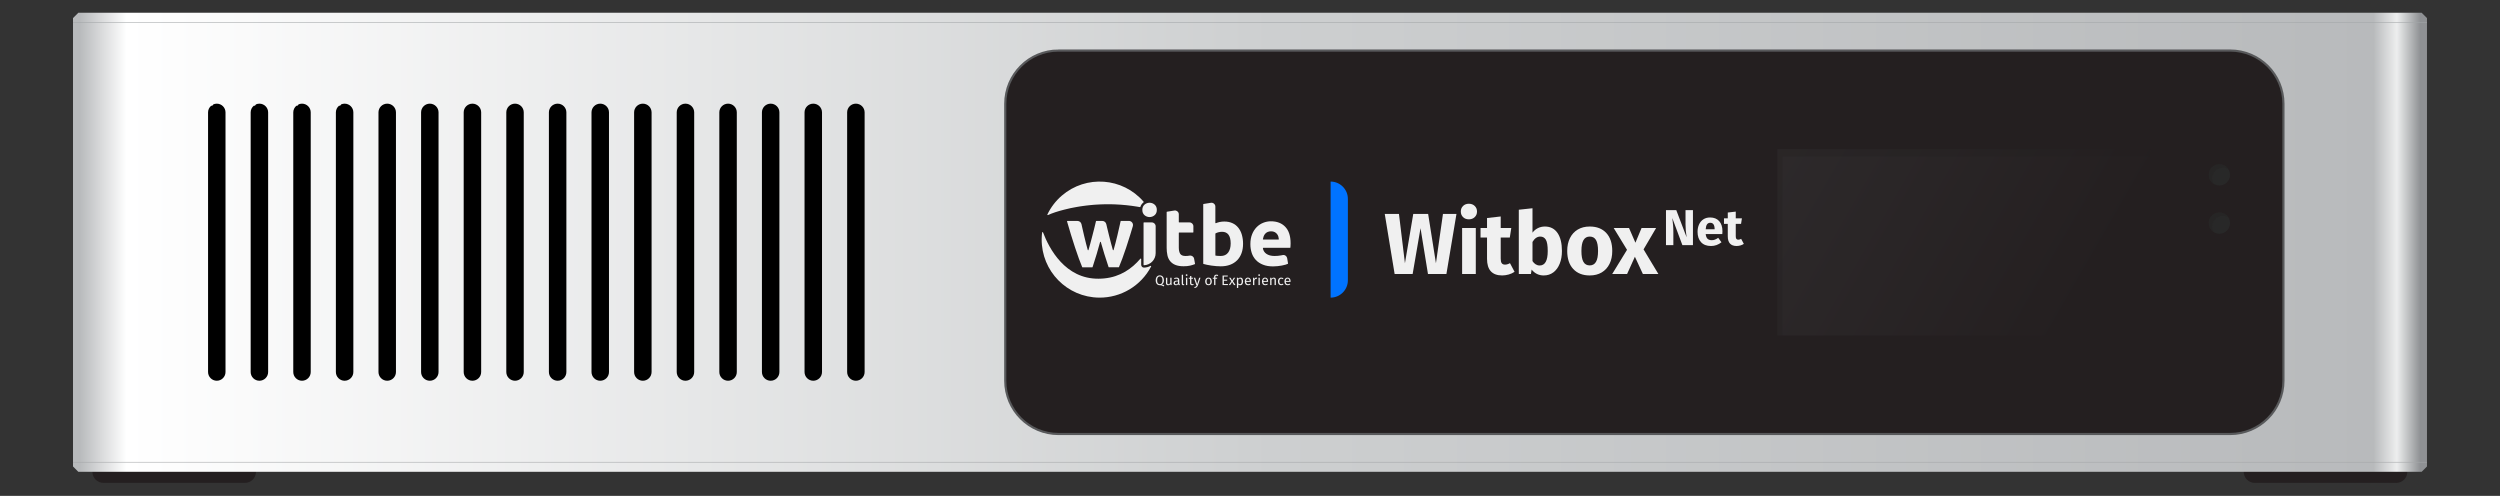 <svg viewBox="0 0 2294 455" version="1.1" xmlns="http://www.w3.org/2000/svg" xmlns:xlink="http://www.w3.org/1999/xlink">
    <rect x="0" y="0" width="2294" height="455" fill="#333333" stroke="none"/>
    <path d="M234.896,432.931l0,0c0,5.613 -4.556,10.169 -10.168,10.169l-129.795,0c-5.612,0 -10.169,-4.556 -10.169,-10.169l0,0c0,-5.612 4.557,-10.168 10.169,-10.168l129.795,-0c5.612,-0 10.168,4.556 10.168,10.168Z" style="fill:#241f20;"/>
    <path d="M2208.97,432.931l0,0c0,5.613 -4.556,10.169 -10.168,10.169l-129.795,0c-5.612,0 -10.169,-4.556 -10.169,-10.169l0,0c0,-5.612 4.557,-10.168 10.169,-10.168l129.795,-0c5.612,-0 10.168,4.556 10.168,10.168Z" style="fill:#241f20;"/>
    <path d="M2222.09,11.696l-2150.22,0l-4.88,4.881l-0,411.456l4.88,4.898l2150.22,0l4.898,-4.898l0,-411.456l-4.898,-4.881Z" style="fill:url(#_Linear1);fill-rule:nonzero;"/>
    <path d="M971.294,46.381l1075.12,-0c26.972,-0 48.87,21.898 48.87,48.869l-0,254.119c-0,26.972 -21.898,48.87 -48.87,48.87l-1075.12,-0c-26.971,-0 -48.867,-21.897 -48.867,-48.868l-0,-254.121c-0,-26.971 21.897,-48.869 48.869,-48.869l0,-0Z" style="fill:#241f20;fill-rule:nonzero;stroke:#58595b;stroke-width:2px;"/>
    <g>
        <path d="M793.371,103.118l-0,238.251c-0,4.404 -3.594,7.998 -8.017,7.998c-4.422,0 -8.016,-3.594 -8.016,-7.998l0,-238.251c0,-4.405 3.594,-7.999 8.016,-7.999c4.423,-0 8.017,3.594 8.017,7.999Z" style="fill-rule:nonzero;"/>
        <path d="M441.517,103.118l-0,238.251c-0,4.404 -3.595,7.998 -8.017,7.998c-4.422,0 -8.016,-3.594 -8.016,-7.998l-0,-238.251c-0,-4.405 3.594,-7.999 8.016,-7.999c4.422,-0 8.017,3.594 8.017,7.999Z" style="fill-rule:nonzero;"/>
        <path d="M519.706,103.118l0,238.251c0,4.404 -3.594,7.998 -8.016,7.998c-4.422,0 -8.017,-3.594 -8.017,-7.998l0,-238.251c0,-4.405 3.595,-7.999 8.017,-7.999c4.422,-0 8.016,3.594 8.016,7.999Z" style="fill-rule:nonzero;"/>
        <path d="M597.896,103.118l-0,238.251c-0.017,2.202 -0.898,4.21 -2.361,5.655c-1.445,1.445 -3.436,2.343 -5.655,2.343c-4.423,0 -8.017,-3.594 -8.017,-7.998l0,-238.251c0,-4.405 3.594,-7.999 8.017,-7.999c4.422,-0 7.999,3.576 8.016,7.999Z" style="fill-rule:nonzero;"/>
        <path d="M363.326,103.118l0,238.251c0,4.404 -3.593,7.998 -8.016,7.998c-4.422,0 -8.017,-3.594 -8.017,-7.998l0,-238.251c0,-4.405 3.595,-7.999 8.017,-7.999c4.423,-0 8.016,3.594 8.016,7.999Z" style="fill-rule:nonzero;"/>
        <path d="M285.119,103.118l0,238.251c0,4.404 -3.594,7.998 -7.998,7.998c-4.423,0 -8.017,-3.594 -8.017,-7.998l-0,-238.251c-0,-2.45 1.146,-4.634 2.889,-6.096c0.071,0.017 0.159,0.052 0.229,0.052c0.811,0 1.445,-0.546 1.674,-1.268c0.987,-0.441 2.08,-0.687 3.225,-0.687c4.404,-0 7.998,3.594 7.998,7.999Z" style="fill-rule:nonzero;"/>
        <path d="M206.929,103.118l-0,238.251c-0,4.404 -3.594,7.998 -7.999,7.998c-4.422,0 -8.016,-3.594 -8.016,-7.998l0,-238.251c0,-2.45 1.145,-4.634 2.89,-6.096c0.07,0.017 0.158,0.052 0.229,0.052c0.81,0 1.444,-0.546 1.674,-1.268c0.986,-0.441 2.078,-0.687 3.223,-0.687c4.405,-0 7.999,3.594 7.999,7.999l-0,-0Z" style="fill-rule:nonzero;"/>
        <path d="M246.042,103.118l-0,238.251c-0,4.404 -3.595,7.998 -8.016,7.998c-4.423,0 -8.017,-3.594 -8.017,-7.998l-0,-238.251c-0,-2.45 1.128,-4.634 2.89,-6.096c0.07,0.017 0.158,0.052 0.228,0.052c0.811,0 1.446,-0.546 1.674,-1.268c0.987,-0.441 2.079,-0.687 3.225,-0.687c4.421,-0 8.016,3.594 8.016,7.999Z" style="fill-rule:nonzero;"/>
        <path d="M324.231,103.118l0,238.251c0,4.404 -3.611,7.998 -8.016,7.998c-4.422,0 -8.016,-3.594 -8.016,-7.998l0,-238.251c0,-2.45 1.145,-4.634 2.889,-6.096c0.071,-0 0.158,0.052 0.229,0.052c0.81,0 1.445,-0.546 1.674,-1.268c0.987,-0.441 2.079,-0.687 3.224,-0.687c4.405,-0 8.016,3.594 8.016,7.999l0,-0Z" style="fill-rule:nonzero;"/>
        <path d="M402.404,103.118l-0,238.251c-0,4.404 -3.594,7.998 -7.999,7.998c-4.422,0 -8.016,-3.594 -8.016,-7.998l0,-238.251c0,-4.405 3.594,-7.999 8.016,-7.999c4.405,-0 7.999,3.594 7.999,7.999Z" style="fill-rule:nonzero;"/>
        <path d="M480.593,103.118l0,238.251c0,4.404 -3.594,7.998 -7.998,7.998c-4.422,0 -8.016,-3.594 -8.016,-7.998l-0,-238.251c-0,-4.405 3.594,-7.999 8.016,-7.999c4.404,-0 7.998,3.594 7.998,7.999Z" style="fill-rule:nonzero;"/>
        <path d="M558.801,103.118l0,238.251c0,4.404 -3.594,7.998 -8.017,7.998c-4.422,0 -8.016,-3.594 -8.016,-7.998l0,-238.251c0,-4.405 3.594,-7.999 8.016,-7.999c4.423,-0 8.017,3.594 8.017,7.999Z" style="fill-rule:nonzero;"/>
        <path d="M636.991,103.118l-0,238.251c-0,4.404 -3.595,7.998 -8.016,7.998c-4.423,0 -8.017,-3.594 -8.017,-7.998l-0,-238.251c-0,-4.405 3.594,-7.999 8.017,-7.999c4.421,-0 8.016,3.594 8.016,7.999Z" style="fill-rule:nonzero;"/>
        <path d="M676.086,103.118l-0,238.251c-0,4.404 -3.594,7.998 -8.016,7.998c-4.423,0 -8.017,-3.594 -8.017,-7.998l0,-238.251c0,-4.405 3.594,-7.999 8.017,-7.999c4.422,-0 8.016,3.594 8.016,7.999Z" style="fill-rule:nonzero;"/>
        <path d="M715.181,103.118l0,238.251c0,4.404 -3.594,7.998 -8.016,7.998c-4.422,0 -8.017,-3.594 -8.017,-7.998l0,-238.251c0,-4.405 3.595,-7.999 8.017,-7.999c4.422,-0 8.016,3.594 8.016,7.999Z" style="fill-rule:nonzero;"/>
        <path d="M754.276,103.118l0,238.251c0,4.404 -3.594,7.998 -8.016,7.998c-4.422,0 -8.016,-3.594 -8.016,-7.998l-0,-238.251c-0,-4.405 3.594,-7.999 8.016,-7.999c4.422,-0 8.016,3.594 8.016,7.999Z" style="fill-rule:nonzero;"/>
    </g>
    <rect x="1631.03" y="136.788" width="342.083" height="171.042" style="fill:url(#_Linear2);"/>
    <g>
        <g opacity="0.93">
            <g>
                <path d="M1010.1,222.099c-0.049,-0.183 -0.237,-0.292 -0.42,-0.244c-0.119,0.032 -0.212,0.125 -0.244,0.244c-0.974,3.677 -2.009,7.334 -3.104,10.972c-1.191,3.965 -2.447,7.957 -3.766,11.975c-0.019,0.062 -0.056,0.116 -0.105,0.157c-0.064,0.055 -0.146,0.084 -0.231,0.083l-8.896,-0c-0.068,-0 -0.135,-0.02 -0.192,-0.058c-0.056,-0.036 -0.101,-0.089 -0.126,-0.152c-0.949,-2.22 -1.974,-4.847 -3.075,-7.881c-1.134,-3.126 -2.311,-6.537 -3.528,-10.232c-1.218,-3.696 -2.462,-7.606 -3.733,-11.73c-1.229,-3.979 -2.417,-7.997 -3.566,-12.054c-0.033,-0.118 -0.001,-0.245 0.083,-0.334c0.065,-0.07 0.156,-0.11 0.251,-0.11l9.213,-0c1.776,-0.001 3.315,1.231 3.703,2.964c0.243,1.082 0.496,2.212 0.76,3.388c0.516,2.29 1.059,4.65 1.628,7.077c0.57,2.427 1.166,4.868 1.79,7.321c0.519,2.041 1.047,4.015 1.584,5.924c0.037,0.137 0.156,0.236 0.297,0.248c0.168,0.02 0.325,-0.084 0.371,-0.246c0.582,-2.004 1.157,-4.046 1.725,-6.128c0.671,-2.483 1.314,-4.925 1.928,-7.326c0.614,-2.402 1.207,-4.72 1.78,-6.956c0.542,-2.135 1.021,-4.136 1.437,-6.001c0.036,-0.157 0.175,-0.269 0.336,-0.27l5.429,0c1.765,-0.001 3.298,1.215 3.698,2.934c0.249,1.075 0.512,2.185 0.79,3.331c0.538,2.235 1.103,4.553 1.698,6.955c0.594,2.401 1.214,4.841 1.86,7.321c0.544,2.079 1.106,4.121 1.686,6.126c0.036,0.141 0.159,0.241 0.304,0.249c0.166,0.016 0.319,-0.09 0.362,-0.251c0.542,-1.91 1.083,-3.884 1.624,-5.921c0.651,-2.457 1.261,-4.897 1.83,-7.322c0.57,-2.424 1.112,-4.783 1.626,-7.077c0.493,-2.188 0.948,-4.215 1.366,-6.082c0.018,-0.076 0.061,-0.145 0.122,-0.194c0.061,-0.049 0.138,-0.076 0.217,-0.076l7.215,0c2.098,0 3.798,1.701 3.798,3.798c-0,0.36 -0.051,0.718 -0.152,1.064c-0.748,2.561 -1.516,5.107 -2.303,7.637c-1.271,4.124 -2.515,8.034 -3.731,11.729c-1.216,3.696 -2.406,7.107 -3.57,10.233c-1.125,3.032 -2.163,5.659 -3.114,7.881c-0.025,0.057 -0.064,0.107 -0.115,0.145c-0.059,0.042 -0.13,0.065 -0.202,0.064l-8.895,0c-0.073,0 -0.145,-0.023 -0.205,-0.066c-0.059,-0.044 -0.103,-0.104 -0.126,-0.173c-1.321,-4.02 -2.615,-8.012 -3.883,-11.976c-1.163,-3.63 -2.239,-7.283 -3.229,-10.96Z" style="fill:#fff;fill-rule:nonzero;"/>
                <g>
                    <path d="M1067.26,261.301c0.4,0.146 0.78,0.341 1.131,0.581l-0.806,1.02c-0.434,-0.394 -0.936,-0.706 -1.481,-0.921c-0.613,-0.192 -1.253,-0.278 -1.895,-0.256c-0.689,0.015 -1.368,-0.164 -1.96,-0.516c-0.582,-0.367 -1.042,-0.899 -1.32,-1.529c-0.632,-1.573 -0.632,-3.33 0,-4.903c0.279,-0.645 0.742,-1.193 1.332,-1.576c0.592,-0.365 1.277,-0.553 1.973,-0.541c0.697,-0.014 1.384,0.17 1.981,0.53c0.585,0.374 1.046,0.913 1.324,1.55c0.336,0.779 0.498,1.623 0.475,2.471c-0,1.03 -0.173,1.849 -0.519,2.455c-0.359,0.618 -0.893,1.117 -1.533,1.435c0.441,-0.009 0.88,0.059 1.298,0.2Zm-4.836,-1.409c0.426,0.565 1.103,0.884 1.81,0.854c1.645,0 2.468,-1.181 2.469,-3.544c0.002,-2.363 -0.821,-3.548 -2.469,-3.556c-0.712,-0.031 -1.393,0.293 -1.817,0.866c-0.433,0.577 -0.649,1.478 -0.649,2.704c-0,1.225 0.218,2.117 0.656,2.676Z" style="fill:#fff;fill-rule:nonzero;"/>
                    <path d="M1075.04,261.589l-1.025,0l-0.09,-1.045c-0.217,0.376 -0.525,0.693 -0.896,0.921c-0.379,0.2 -0.805,0.299 -1.234,0.285c-0.522,0.029 -1.032,-0.165 -1.403,-0.534c-0.36,-0.42 -0.542,-0.965 -0.506,-1.518l-0,-4.829l1.193,-0l-0,4.687c-0,0.46 0.08,0.783 0.246,0.974c0.212,0.21 0.506,0.315 0.804,0.288c0.668,-0 1.24,-0.384 1.716,-1.152l-0,-4.797l1.193,-0l0.002,6.72Z" style="fill:#fff;fill-rule:nonzero;"/>
                    <path d="M1082.26,260.626c0.109,0.142 0.259,0.246 0.429,0.3l-0.274,0.815c-0.306,-0.025 -0.6,-0.125 -0.857,-0.292c-0.234,-0.18 -0.403,-0.431 -0.482,-0.714c-0.455,0.67 -1.229,1.053 -2.038,1.006c-0.585,0.032 -1.159,-0.169 -1.596,-0.56c-0.394,-0.383 -0.607,-0.917 -0.585,-1.467c-0.032,-0.645 0.263,-1.264 0.786,-1.644c0.522,-0.382 1.264,-0.573 2.227,-0.573l1.052,-0l0,-0.498c0,-0.477 -0.117,-0.815 -0.352,-1.02c-0.31,-0.229 -0.692,-0.337 -1.076,-0.306c-0.629,0.024 -1.25,0.144 -1.842,0.357l-0.3,-0.855c0.756,-0.289 1.555,-0.445 2.363,-0.46c0.806,-0 1.408,0.193 1.806,0.58c0.398,0.387 0.597,0.937 0.599,1.651l-0,3.07c-0.018,0.213 0.031,0.427 0.14,0.61Zm-1.338,-0.81c0,-0 0,-1.543 0,-1.543l-0.896,-0c-1.265,-0 -1.897,0.46 -1.897,1.382c-0.025,0.329 0.083,0.655 0.299,0.905c0.24,0.219 0.56,0.33 0.884,0.306c0.682,-0.005 1.221,-0.352 1.61,-1.05Z" style="fill:#fff;fill-rule:nonzero;"/>
                    <path d="M1084.76,261.352c-0.27,-0.297 -0.407,-0.69 -0.382,-1.089l-0,-8.096l1.193,-0.14l-0,8.219c-0.011,0.143 0.023,0.285 0.096,0.408c0.085,0.092 0.208,0.139 0.332,0.127c0.151,0.002 0.301,-0.023 0.442,-0.076l0.311,0.815c-0.291,0.155 -0.617,0.235 -0.946,0.23c-0.389,0.019 -0.768,-0.126 -1.046,-0.398Z" style="fill:#fff;fill-rule:nonzero;"/>
                    <path d="M1089.44,251.875c0.153,0.151 0.237,0.358 0.23,0.573c0.007,0.213 -0.077,0.419 -0.23,0.567c-0.164,0.155 -0.384,0.238 -0.61,0.23c-0.223,0.007 -0.438,-0.076 -0.599,-0.23c-0.153,-0.148 -0.237,-0.354 -0.23,-0.567c-0.007,-0.215 0.077,-0.422 0.23,-0.573c0.16,-0.155 0.376,-0.239 0.599,-0.23c0.226,-0.01 0.447,0.073 0.61,0.23Zm0,2.994l0,6.72l-1.195,0l-0,-6.72l1.195,-0Z" style="fill:#fff;fill-rule:nonzero;"/>
                    <path d="M1095.36,261.283c-0.452,0.307 -0.987,0.468 -1.534,0.46c-0.5,0.03 -0.99,-0.148 -1.356,-0.49c-0.347,-0.389 -0.522,-0.901 -0.486,-1.421l0,-4.058l-1.195,-0l-0,-0.905l1.195,-0l0,-1.516l1.195,-0.14l0,1.656l1.612,-0l-0.129,0.905l-1.478,-0l-0,4.012c-0.022,0.266 0.043,0.532 0.186,0.758c0.164,0.17 0.397,0.255 0.631,0.23c0.32,-0.014 0.632,-0.106 0.908,-0.267l0.451,0.776Z" style="fill:#fff;fill-rule:nonzero;"/>
                    <path d="M1099.27,261.628c-0.219,0.701 -0.605,1.338 -1.124,1.857c-0.479,0.46 -1.166,0.734 -2.059,0.822l-0.129,-0.922c0.374,-0.052 0.738,-0.164 1.078,-0.331c0.254,-0.132 0.475,-0.322 0.642,-0.555c0.194,-0.281 0.349,-0.587 0.461,-0.91l-0.403,0l-2.303,-6.72l1.273,-0l1.843,5.866l1.775,-5.866l1.232,-0l-2.286,6.759Z" style="fill:#fff;fill-rule:nonzero;"/>
                    <path d="M1111.17,255.661c0.531,0.63 0.797,1.483 0.797,2.561c0.013,0.633 -0.111,1.262 -0.364,1.843c-0.221,0.506 -0.586,0.937 -1.05,1.236c-0.493,0.302 -1.061,0.454 -1.638,0.44c-0.96,0 -1.708,-0.315 -2.245,-0.944c-0.538,-0.63 -0.807,-1.483 -0.807,-2.561c-0.012,-0.633 0.112,-1.262 0.364,-1.843c0.222,-0.507 0.588,-0.937 1.053,-1.236c0.495,-0.304 1.068,-0.457 1.649,-0.44c0.961,0.001 1.708,0.316 2.241,0.944Zm-4.021,2.575c-0,1.709 0.588,2.562 1.766,2.561c1.178,-0.002 1.768,-0.86 1.771,-2.575c0,-1.706 -0.584,-2.559 -1.753,-2.561c-1.168,-0.001 -1.763,0.857 -1.784,2.575l-0,-0Z" style="fill:#fff;fill-rule:nonzero;"/>
                    <path d="M1115.49,253.206c-0.171,0.204 -0.253,0.467 -0.231,0.732l0,0.922l1.663,-0l-0.131,0.905l-1.532,-0l0,5.815l-1.195,-0l0,-5.806l-1.221,-0l0,-0.905l1.221,-0l0,-0.921c-0.021,-0.525 0.184,-1.034 0.564,-1.396c0.438,-0.375 1.005,-0.564 1.58,-0.53c0.281,-0.003 0.561,0.025 0.836,0.083c0.273,0.064 0.541,0.151 0.799,0.26l-0.377,0.855c-0.376,-0.167 -0.782,-0.253 -1.193,-0.253c-0.283,-0.027 -0.564,0.059 -0.783,0.239Z" style="fill:#fff;fill-rule:nonzero;"/>
                    <path d="M1126.65,252.805l-0.143,0.968l-3.469,-0l0,2.869l3.015,0l0,0.967l-3.015,0l0,3.011l3.715,-0l0,0.969l-4.947,0l0,-8.784l4.844,0Z" style="fill:#fff;fill-rule:nonzero;"/>
                    <path d="M1131.31,257.994l2.377,3.595l-1.442,0l-1.674,-2.844l-1.702,2.844l-1.35,0l2.388,-3.544l-2.116,-3.176l1.402,-0l1.428,2.462l1.442,-2.462l1.35,-0l-2.103,3.125Z" style="fill:#fff;fill-rule:nonzero;"/>
                    <path d="M1140.05,255.64c0.405,0.615 0.609,1.477 0.61,2.587c0,1.054 -0.23,1.904 -0.691,2.549c-0.453,0.64 -1.201,1.006 -1.985,0.97c-0.683,0.033 -1.345,-0.248 -1.794,-0.765l0,3.181l-1.193,0.14l0,-9.442l1.025,-0l0.092,0.905c0.238,-0.328 0.548,-0.596 0.908,-0.783c0.344,-0.18 0.728,-0.274 1.117,-0.274c0.867,0.007 1.504,0.318 1.911,0.932Zm-0.675,2.587c0,-1.717 -0.515,-2.575 -1.545,-2.575c-0.33,-0.001 -0.652,0.101 -0.921,0.292c-0.286,0.206 -0.532,0.461 -0.728,0.753l-0,3.273c0.163,0.252 0.386,0.46 0.649,0.606c0.264,0.14 0.559,0.212 0.857,0.209c1.126,0 1.688,-0.854 1.688,-2.563l0,0.005Z" style="fill:#fff;fill-rule:nonzero;"/>
                    <path d="M1147.84,258.634l-4.364,0c0.053,0.74 0.23,1.285 0.571,1.633c0.33,0.349 0.794,0.539 1.274,0.523c0.309,0.003 0.616,-0.044 0.909,-0.141c0.308,-0.109 0.6,-0.259 0.869,-0.446l0.52,0.691c-0.675,0.543 -1.514,0.842 -2.381,0.847c-0.951,0 -1.693,-0.307 -2.227,-0.921c-0.535,-0.614 -0.8,-1.459 -0.797,-2.533c-0.012,-0.635 0.104,-1.266 0.343,-1.854c0.204,-0.508 0.546,-0.947 0.988,-1.269c0.442,-0.311 0.973,-0.473 1.513,-0.461c0.908,0 1.604,0.293 2.089,0.88c0.485,0.586 0.728,1.398 0.728,2.434c-0.009,0.21 -0.019,0.41 -0.035,0.617Zm-1.151,-0.942c-0,-0.663 -0.135,-1.169 -0.403,-1.517c-0.294,-0.361 -0.744,-0.556 -1.207,-0.523c-0.978,-0 -1.511,0.705 -1.598,2.116l3.208,0l-0,-0.076Z" style="fill:#fff;fill-rule:nonzero;"/>
                    <path d="M1153.42,254.793l-0.219,1.151c-0.195,-0.048 -0.395,-0.073 -0.596,-0.073c-0.395,-0.012 -0.772,0.158 -1.025,0.46c-0.312,0.422 -0.521,0.911 -0.611,1.428l0,3.839l-1.197,0l-0,-6.729l1.025,-0l0.117,1.366c0.14,-0.439 0.396,-0.832 0.742,-1.136c0.306,-0.253 0.692,-0.389 1.089,-0.382c0.227,-0.002 0.454,0.024 0.675,0.076Z" style="fill:#fff;fill-rule:nonzero;"/>
                    <path d="M1155.98,251.875c0.154,0.15 0.237,0.358 0.23,0.573c0.007,0.213 -0.077,0.419 -0.23,0.567c-0.165,0.155 -0.385,0.238 -0.611,0.23c-0.221,0.007 -0.437,-0.076 -0.596,-0.23c-0.154,-0.148 -0.238,-0.354 -0.231,-0.567c-0.007,-0.215 0.077,-0.423 0.231,-0.573c0.158,-0.156 0.374,-0.239 0.596,-0.23c0.227,-0.01 0.447,0.073 0.611,0.23Zm-0,2.994l-0,6.72l-1.196,0l0,-6.72l1.196,-0Z" style="fill:#fff;fill-rule:nonzero;"/>
                    <path d="M1163.59,258.634c-0,0 -4.362,0 -4.362,0c0.051,0.74 0.23,1.285 0.571,1.633c0.329,0.348 0.792,0.539 1.271,0.523c0.313,0.005 0.624,-0.043 0.922,-0.141c0.308,-0.11 0.601,-0.26 0.87,-0.446l0.518,0.691c-0.677,0.543 -1.52,0.839 -2.388,0.84c-0.953,0 -1.696,-0.307 -2.227,-0.921c-0.531,-0.614 -0.798,-1.459 -0.799,-2.533c-0.012,-0.635 0.106,-1.266 0.345,-1.854c0.204,-0.498 0.541,-0.929 0.974,-1.246c0.443,-0.311 0.973,-0.473 1.514,-0.461c0.908,0 1.606,0.293 2.091,0.88c0.485,0.586 0.727,1.398 0.727,2.434c0,0.194 -0.009,0.394 -0.027,0.601Zm-1.152,-0.942c0,-0.663 -0.133,-1.169 -0.4,-1.517c-0.295,-0.36 -0.746,-0.555 -1.21,-0.523c-0.978,-0 -1.51,0.705 -1.596,2.116l3.206,0l0,-0.076Z" style="fill:#fff;fill-rule:nonzero;"/>
                    <path d="M1170.21,255.265c0.368,0.412 0.557,0.952 0.527,1.504l-0,4.82l-1.195,0l-0,-4.654c-0,-0.475 -0.093,-0.811 -0.274,-1.007c-0.214,-0.208 -0.507,-0.314 -0.804,-0.292c-0.345,-0.006 -0.682,0.1 -0.961,0.304c-0.312,0.242 -0.577,0.54 -0.78,0.88l-0,4.769l-1.196,0l0,-6.72l1.028,-0l0.103,1.002c0.231,-0.347 0.54,-0.635 0.903,-0.841c0.362,-0.205 0.772,-0.311 1.188,-0.306c0.542,-0.033 1.072,0.163 1.461,0.541Z" style="fill:#fff;fill-rule:nonzero;"/>
                    <path d="M1176.74,254.89c0.355,0.124 0.685,0.311 0.974,0.552l-0.571,0.742c-0.218,-0.158 -0.455,-0.285 -0.707,-0.378c-0.245,-0.082 -0.502,-0.123 -0.76,-0.12c-0.514,-0.02 -1.002,0.225 -1.292,0.65c-0.309,0.433 -0.461,1.075 -0.461,1.925c0,0.85 0.15,1.476 0.461,1.879c0.304,0.407 0.792,0.634 1.299,0.606c0.251,0.003 0.501,-0.037 0.739,-0.12c0.265,-0.101 0.517,-0.231 0.753,-0.389l0.546,0.765c-0.59,0.481 -1.33,0.742 -2.091,0.739c-0.831,0.038 -1.635,-0.3 -2.188,-0.921c-0.533,-0.614 -0.799,-1.459 -0.799,-2.533c-0.014,-0.644 0.11,-1.283 0.364,-1.875c0.218,-0.506 0.576,-0.939 1.031,-1.248c0.475,-0.305 1.03,-0.46 1.594,-0.445c0.376,-0.004 0.75,0.054 1.108,0.171Z" style="fill:#fff;fill-rule:nonzero;"/>
                    <path d="M1184.22,258.634l-4.364,0c0.053,0.74 0.244,1.285 0.573,1.633c0.329,0.349 0.792,0.539 1.272,0.523c0.309,0.003 0.616,-0.044 0.909,-0.141c0.309,-0.11 0.602,-0.26 0.871,-0.446l0.518,0.691c-0.674,0.543 -1.513,0.842 -2.379,0.847c-0.953,0 -1.696,-0.307 -2.227,-0.921c-0.531,-0.614 -0.798,-1.459 -0.799,-2.533c-0.011,-0.635 0.105,-1.266 0.343,-1.854c0.205,-0.5 0.544,-0.934 0.979,-1.253c0.442,-0.311 0.972,-0.473 1.513,-0.461c0.907,0 1.604,0.293 2.091,0.88c0.487,0.586 0.729,1.398 0.726,2.434c-0,0.194 -0.007,0.394 -0.026,0.601Zm-1.151,-0.942c-0,-0.663 -0.135,-1.169 -0.403,-1.517c-0.294,-0.361 -0.744,-0.556 -1.207,-0.523c-0.978,-0 -1.511,0.705 -1.598,2.116l3.208,0l-0,-0.076Z" style="fill:#fff;fill-rule:nonzero;"/>
                </g>
                <path d="M1070.83,194.269c0,-0 6.778,-1.092 6.778,-1.092c1.912,-0.308 3.711,0.992 4.018,2.904c0.03,0.182 0.045,0.366 0.045,0.551l-0,7.119c0,0.085 0.033,0.168 0.092,0.23c0.065,0.071 0.157,0.112 0.253,0.113l9.524,-0c1.935,0.001 3.503,1.57 3.505,3.505l-0,5.412c0.001,0.191 -0.153,0.347 -0.343,0.348c-0.002,-0 -12.686,-0 -12.686,-0c-0.19,-0.002 -0.346,0.152 -0.348,0.342c-0,0.008 0,0.016 0.001,0.024l-0,13.475c-0,2.343 0.41,4.211 1.232,5.603c0.821,1.393 2.478,2.09 4.97,2.092c1.236,-0.004 2.469,-0.117 3.685,-0.337l0.039,0c1.928,-0.332 3.766,0.948 4.122,2.872l0.832,4.588c0.029,0.163 -0.059,0.324 -0.212,0.387c-1.375,0.534 -2.786,0.973 -4.222,1.313c-1.643,0.399 -3.659,0.598 -6.05,0.598c-3.04,0 -5.556,-0.411 -7.547,-1.234c-1.858,-0.724 -3.503,-1.906 -4.781,-3.436c-1.239,-1.561 -2.096,-3.39 -2.503,-5.341c-0.493,-2.283 -0.731,-4.613 -0.71,-6.948l0,-32.747c-0.002,-0.084 0.027,-0.166 0.081,-0.231c0.059,-0.063 0.139,-0.102 0.225,-0.11Z" style="fill:#fff;fill-rule:nonzero;"/>
                <path d="M1140.63,223.752c-0,3.137 -0.461,5.978 -1.382,8.522c-0.853,2.427 -2.216,4.643 -3.998,6.499c-1.812,1.837 -4.005,3.252 -6.426,4.145c-2.541,0.969 -5.43,1.454 -8.666,1.456c-1.345,-0 -2.752,-0.062 -4.222,-0.187c-1.469,-0.124 -2.913,-0.286 -4.332,-0.486c-1.42,-0.198 -2.777,-0.434 -4.071,-0.709c-1.19,-0.25 -2.254,-0.512 -3.19,-0.785c-0.072,-0.022 -0.135,-0.066 -0.18,-0.127c-0.044,-0.06 -0.068,-0.133 -0.067,-0.207l0,-54.352c-0.001,-0.17 0.123,-0.316 0.291,-0.343l6.764,-1.09c1.909,-0.309 3.708,0.989 4.017,2.899c0.03,0.184 0.045,0.37 0.045,0.556l0,14.938c-0,0.113 0.056,0.219 0.15,0.283c0.098,0.065 0.222,0.078 0.332,0.034c1.101,-0.452 2.24,-0.809 3.404,-1.066c1.424,-0.308 2.877,-0.458 4.334,-0.449c2.787,-0 5.252,0.486 7.395,1.458c2.096,0.937 3.94,2.357 5.38,4.145c1.508,1.915 2.627,4.106 3.291,6.451c0.782,2.736 1.163,5.57 1.131,8.415Zm-11.357,-0.299c0,-7.172 -2.64,-10.757 -7.92,-10.757c-1.147,0 -2.29,0.15 -3.399,0.446c-0.896,0.221 -1.758,0.563 -2.561,1.018c-0.052,0.031 -0.094,0.076 -0.122,0.129c-0.029,0.052 -0.044,0.111 -0.044,0.171l0,19.762c0,0.171 0.125,0.317 0.295,0.343c0.497,0.079 1.097,0.149 1.799,0.212c0.844,0.074 1.765,0.111 2.763,0.111c3.039,-0 5.329,-1.046 6.873,-3.137c1.543,-2.091 2.312,-4.857 2.307,-8.298l0.009,0Z" style="fill:#fff;fill-rule:nonzero;"/>
                <path d="M1147.34,224.05c0,-3.486 0.538,-6.536 1.612,-9.15c0.957,-2.44 2.392,-4.663 4.222,-6.539c1.709,-1.722 3.758,-3.07 6.015,-3.959c2.222,-0.889 4.593,-1.345 6.985,-1.345c5.578,0 9.987,1.706 13.225,5.118c3.238,3.411 4.856,8.43 4.854,15.055c0,0.648 -0.024,1.357 -0.073,2.128c-0.042,0.64 -0.083,1.219 -0.125,1.736c-0.006,0.088 -0.045,0.17 -0.11,0.23c-0.064,0.057 -0.145,0.089 -0.23,0.09l-24.549,0c-0.095,0 -0.187,0.04 -0.253,0.109c-0.073,0.075 -0.107,0.181 -0.09,0.285c0.291,2.059 1.439,3.899 3.16,5.067c1.893,1.343 4.433,2.015 7.621,2.015c2.017,0.002 4.031,-0.185 6.013,-0.56c0.438,-0.083 0.857,-0.17 1.26,-0.262c0.977,-0.223 2.003,-0.011 2.812,0.582c0.75,0.546 1.256,1.365 1.407,2.28l0.792,4.8c0.013,0.074 0.002,0.151 -0.032,0.219c-0.035,0.067 -0.091,0.12 -0.159,0.152c-0.7,0.31 -1.42,0.571 -2.156,0.783c-1.093,0.321 -2.203,0.582 -3.325,0.781c-1.221,0.222 -2.526,0.409 -3.915,0.559c-1.39,0.152 -2.787,0.228 -4.185,0.23c-3.531,0 -6.607,-0.523 -9.226,-1.57c-2.619,-1.047 -4.786,-2.479 -6.499,-4.295c-1.735,-1.845 -3.037,-4.052 -3.812,-6.463c-0.843,-2.608 -1.261,-5.335 -1.239,-8.076Zm25.774,-4.259c0.097,0.001 0.191,-0.039 0.258,-0.11c0.066,-0.071 0.099,-0.166 0.092,-0.263c-0.069,-0.811 -0.223,-1.612 -0.461,-2.39c-0.263,-0.87 -0.694,-1.679 -1.269,-2.382c-0.597,-0.715 -1.334,-1.3 -2.167,-1.718c-0.872,-0.448 -1.955,-0.672 -3.25,-0.672c-1.105,-0.029 -2.202,0.188 -3.212,0.635c-0.859,0.394 -1.623,0.967 -2.241,1.682c-0.608,0.715 -1.077,1.539 -1.382,2.427c-0.275,0.78 -0.488,1.581 -0.638,2.395c-0.017,0.091 0.004,0.185 0.057,0.26c0.067,0.091 0.173,0.145 0.286,0.145l13.927,-0.009Z" style="fill:#fff;fill-rule:nonzero;"/>
                <path d="M1049.66,243.395c6.007,-0.191 10.777,-5.116 10.776,-11.126l0,-24.661c0.003,-1.933 -1.562,-3.503 -3.496,-3.505c-0.002,-0 -0.004,-0 -0.007,-0l-7.261,-0c-0.191,-0 -0.346,0.155 -0.346,0.345l0,38.599c0,0.187 0.148,0.341 0.334,0.348Z" style="fill:#fff;fill-rule:nonzero;"/>
                <path d="M1059.52,187.79c-2.672,-2.343 -6.667,-2.343 -9.339,0c-1.319,1.17 -1.979,2.776 -1.98,4.818c-0.002,2.042 0.658,3.649 1.98,4.821c2.673,2.34 6.666,2.34 9.339,-0c1.321,-1.17 1.981,-2.777 1.981,-4.821c-0,-2.043 -0.66,-3.649 -1.981,-4.818Z" style="fill:#fff;fill-rule:nonzero;"/>
                <path d="M1048.74,186.164c0.184,-0.163 0.373,-0.315 0.564,-0.46c0.097,-0.071 0.159,-0.18 0.171,-0.3c0.013,-0.12 -0.025,-0.24 -0.104,-0.331c-19.206,-22.263 -52.823,-24.74 -75.085,-5.534c-5.532,4.771 -10.022,10.631 -13.191,17.213c-0.073,0.152 -0.047,0.333 0.065,0.46c0.126,0.146 0.334,0.19 0.509,0.106c3.995,-1.856 9.168,-3.489 14.626,-4.882c1.235,-0.316 2.474,-0.611 3.715,-0.896c0.829,-0.191 1.658,-0.366 2.492,-0.578c0.292,-0.074 0.59,-0.127 0.887,-0.173c0.446,-0.071 0.889,-0.175 1.333,-0.263c1.238,-0.245 2.475,-0.476 3.713,-0.69c0.46,-0.081 0.921,-0.148 1.37,-0.231c0.304,-0.062 0.608,-0.12 0.921,-0.159c0.845,-0.108 1.688,-0.246 2.534,-0.366c1.232,-0.177 2.466,-0.345 3.701,-0.495l0.165,-0.018c1.18,-0.141 2.361,-0.265 3.542,-0.38c0.889,-0.088 1.778,-0.159 2.667,-0.251c0.194,-0.021 0.385,-0.033 0.578,-0.042c0.574,-0.025 1.152,-0.078 1.716,-0.117c1.198,-0.079 2.397,-0.145 3.598,-0.198c0.366,-0.019 0.732,-0.028 1.096,-0.042c0.893,-0.035 1.787,-0.062 2.681,-0.081l1.285,-0.025c1.089,-0.014 2.181,-0.021 3.272,-0.014l0.938,0c1.019,0.011 2.038,0.033 3.056,0.065c0.451,0.014 0.903,0.03 1.354,0.048c0.332,0.014 0.661,0.021 0.99,0.035l-0.106,-0c6.465,0.282 12.908,0.943 19.295,1.978c0.971,0.154 1.928,0.319 2.872,0.495c0.098,0.018 0.199,0.001 0.286,-0.048c0.098,-0.058 0.171,-0.151 0.205,-0.26c0.416,-1.379 1.209,-2.614 2.289,-3.566Z" style="fill:#fff;fill-rule:nonzero;"/>
                <path d="M1049.75,245.567c0,-0 -0.046,-0 -0.046,-0c-1.408,-0.003 -2.549,-1.144 -2.552,-2.552l0,-5.338c0.001,-0.239 -0.193,-0.434 -0.432,-0.434c-0.129,-0 -0.252,0.057 -0.335,0.157c-7.761,9.162 -18.495,16.684 -33.152,18.072l-0.131,0.014c-0.707,0.065 -1.419,0.12 -2.145,0.157l-0.819,0.041c-0.682,0.032 -1.356,0.052 -2.022,0.06c-30.661,0.311 -45.361,-27.531 -51.038,-42.514c-0.089,-0.225 -0.344,-0.335 -0.568,-0.246c-0.148,0.059 -0.252,0.192 -0.273,0.349c-0.246,2.015 -0.379,4.042 -0.396,6.071c-0.252,29.406 23.382,53.449 52.789,53.701c19.97,0.171 38.358,-10.848 47.624,-28.54c0.112,-0.213 0.031,-0.476 -0.182,-0.588c-0.128,-0.067 -0.28,-0.067 -0.408,0.001c-1.819,0.985 -3.845,1.53 -5.914,1.589Z" style="fill:#fff;fill-rule:nonzero;"/>
            </g>
        </g>
        <g opacity="0.93">
            <path d="M1336.45,196.331l-9.219,55.069l-16.925,0l-6.834,-42.038l-7.231,42.038l-16.529,0l-9.059,-55.069l13.031,0l5.484,45.216l7.628,-45.216l13.668,0l7.153,45.216l6.436,-45.216l12.397,0Z" style="fill:#fff;fill-rule:nonzero;"/>
            <path d="M1353.2,188.981c1.402,1.351 2.106,3.059 2.106,5.125c-0,2.065 -0.704,3.774 -2.106,5.126c-1.406,1.35 -3.194,2.025 -5.365,2.025c-2.173,-0 -3.947,-0.675 -5.323,-2.025c-1.378,-1.352 -2.067,-3.061 -2.067,-5.126c0,-2.066 0.689,-3.774 2.067,-5.125c1.376,-1.352 3.15,-2.027 5.323,-2.027c2.171,0 3.959,0.675 5.365,2.027Zm0.992,20.223l0,42.196l-12.554,0l-0,-42.196l12.554,0Z" style="fill:#fff;fill-rule:nonzero;"/>
            <path d="M1389.77,249.413c-1.539,1.062 -3.326,1.882 -5.365,2.464c-2.041,0.583 -4.066,0.874 -6.079,0.874c-9.218,-0.054 -13.828,-5.138 -13.828,-15.258l0,-19.547l-5.959,0l-0,-8.742l5.959,0l0,-9.138l12.557,-1.431l-0,10.569l9.695,0l-1.352,8.742l-8.343,0l-0,19.389c-0,1.961 0.318,3.365 0.953,4.212c0.637,0.848 1.641,1.271 3.02,1.271c1.429,0 2.94,-0.449 4.53,-1.35l4.212,7.945Z" style="fill:#fff;fill-rule:nonzero;"/>
            <path d="M1429.18,213.774c2.701,3.947 4.052,9.47 4.052,16.569c-0,4.344 -0.675,8.212 -2.025,11.601c-1.353,3.391 -3.287,6.039 -5.802,7.946c-2.517,1.908 -5.497,2.861 -8.94,2.861c-2.278,-0 -4.358,-0.477 -6.239,-1.43c-1.88,-0.953 -3.484,-2.278 -4.807,-3.974l-0.635,4.053l-11.125,0l0,-58.963l12.555,-1.35l0,22.408c1.272,-1.748 2.901,-3.124 4.887,-4.133c1.987,-1.004 4.144,-1.509 6.477,-1.509c5.033,0 8.901,1.974 11.602,5.921Zm-8.98,16.569c0,-5.033 -0.583,-8.503 -1.748,-10.411c-1.166,-1.907 -2.861,-2.862 -5.086,-2.862c-2.809,0 -5.192,1.643 -7.152,4.928l0,17.561c0.795,1.272 1.76,2.266 2.901,2.98c1.139,0.716 2.369,1.074 3.694,1.074c4.928,0 7.391,-4.423 7.391,-13.27Z" style="fill:#fff;fill-rule:nonzero;"/>
            <path d="M1473.92,213.774c3.656,3.947 5.484,9.47 5.484,16.569c-0,4.502 -0.835,8.435 -2.504,11.799c-1.669,3.365 -4.052,5.974 -7.152,7.828c-3.099,1.853 -6.769,2.781 -11.006,2.781c-6.411,-0 -11.456,-1.974 -15.138,-5.921c-3.683,-3.945 -5.523,-9.468 -5.523,-16.568c0,-4.501 0.835,-8.436 2.504,-11.8c1.669,-3.363 4.052,-5.972 7.152,-7.828c3.099,-1.853 6.767,-2.781 11.005,-2.781c6.464,0 11.522,1.974 15.178,5.921Zm-20.899,6.515c-1.272,2.146 -1.906,5.472 -1.906,9.973c-0,4.609 0.621,7.974 1.866,10.092c1.244,2.12 3.164,3.18 5.761,3.18c2.543,-0 4.451,-1.074 5.722,-3.219c1.272,-2.146 1.906,-5.47 1.906,-9.972c0,-4.61 -0.622,-7.973 -1.866,-10.093c-1.246,-2.118 -3.166,-3.18 -5.762,-3.18c-2.543,0 -4.45,1.074 -5.721,3.219Z" style="fill:#fff;fill-rule:nonzero;"/>
            <path d="M1508.13,228.832l13.588,22.568l-14.223,0l-7.311,-15.813l-7.152,15.813l-13.668,0l13.589,-22.171l-12.238,-20.025l14.065,0l5.881,13.51l5.641,-13.51l13.35,0l-11.522,19.628Z" style="fill:#fff;fill-rule:nonzero;"/>
            <path d="M1553.44,224.938c0,0 -9.683,0 -9.683,0l-9.265,-24.879c0.308,2.442 0.549,4.596 0.717,6.464c0.171,1.869 0.257,4.085 0.257,6.649l-0,11.766l-6.765,0l-0,-32.105l9.451,0l9.497,24.924c-0.68,-4.231 -1.019,-8.214 -1.019,-11.953l0,-12.971l6.81,0l0,32.105Z" style="fill:#fff;fill-rule:nonzero;"/>
            <path d="M1580.38,214.792c-0,0 -15.242,0 -15.242,0c0.246,2.07 0.834,3.521 1.76,4.355c0.927,0.834 2.207,1.251 3.845,1.251c0.988,-0 1.946,-0.177 2.872,-0.532c0.927,-0.356 1.93,-0.905 3.012,-1.645l3.011,4.076c-2.873,2.287 -6.068,3.429 -9.59,3.429c-3.985,0 -7.042,-1.173 -9.172,-3.522c-2.132,-2.346 -3.197,-5.497 -3.197,-9.45c0,-2.502 0.447,-4.749 1.344,-6.742c0.894,-1.99 2.207,-3.566 3.936,-4.724c1.73,-1.158 3.799,-1.738 6.208,-1.738c3.553,0 6.332,1.112 8.339,3.336c2.008,2.223 3.013,5.313 3.013,9.265c0,1.021 -0.046,1.9 -0.139,2.641Zm-7.042,-4.724c-0.062,-3.768 -1.391,-5.654 -3.985,-5.654c-1.266,0 -2.247,0.465 -2.942,1.39c-0.695,0.928 -1.12,2.456 -1.273,4.587l8.2,0l-0,-0.323Z" style="fill:#fff;fill-rule:nonzero;"/>
            <path d="M1600.14,223.78c-0.896,0.618 -1.939,1.096 -3.128,1.437c-1.188,0.339 -2.369,0.509 -3.542,0.509c-5.375,-0.031 -8.063,-2.995 -8.063,-8.895l0,-11.397l-3.473,0l-0,-5.096l3.473,0l0,-5.328l7.321,-0.833l0,6.161l5.652,0l-0.788,5.096l-4.864,0l0,11.304c0,1.143 0.184,1.962 0.556,2.455c0.37,0.494 0.957,0.742 1.76,0.742c0.835,0 1.714,-0.261 2.641,-0.788l2.455,4.633Z" style="fill:#fff;fill-rule:nonzero;"/>
        </g>
        <path d="M1236.81,182.448l-0,74.784c-0,8.72 -7.123,15.876 -15.84,15.876l0,-106.499c4.344,-0 8.303,1.787 11.176,4.66c2.877,2.877 4.664,6.836 4.664,11.179" style="fill:#0073ff;fill-rule:nonzero;"/>
    </g>
    <path d="M66.988,20.505l2160,0" style="fill:none;fill-rule:nonzero;stroke:#a3a5a8;stroke-width:0.5px;"/>
    <path d="M66.988,424.122l2160,0" style="fill:none;fill-rule:nonzero;stroke:#a3a5a8;stroke-width:0.5px;"/>
    <path d="M1973.11,136.788l-342.084,0l0,171.042l4.637,-0l0,-164.192l337.447,0l-0,-6.85Z" style="fill:#241f20;fill-opacity:0.3;fill-rule:nonzero;"/>
    <g>
        <path d="M2046.27,160.441c-0,-5.398 -4.374,-9.773 -9.772,-9.773c-5.397,-0 -9.775,4.375 -9.775,9.773c0,5.397 4.378,9.773 9.775,9.773c5.398,0 9.772,-4.376 9.772,-9.773" style="fill:#282828;fill-rule:nonzero;"/>
        <path d="M2046.27,204.715c-0,-5.397 -4.374,-9.773 -9.772,-9.773c-5.397,0 -9.775,4.376 -9.775,9.773c0,5.4 4.378,9.775 9.775,9.775c5.398,0 9.772,-4.375 9.772,-9.775" style="fill:#282828;fill-rule:nonzero;"/>
        <path d="M2044.83,155.361c-1.48,-0.917 -3.225,-1.445 -5.092,-1.445c-5.391,-0 -9.761,4.369 -9.761,9.778c0,1.868 0.529,3.612 1.445,5.092c-2.819,-1.709 -4.704,-4.81 -4.704,-8.352c0,-5.39 4.387,-9.76 9.778,-9.76c3.524,-0 6.624,1.867 8.334,4.687Z" style="fill:#241f20;fill-opacity:0.3;fill-rule:nonzero;"/>
        <path d="M2044.83,199.629c-1.48,-0.916 -3.225,-1.445 -5.092,-1.445c-5.391,0 -9.761,4.369 -9.761,9.778c0,1.868 0.529,3.612 1.445,5.092c-2.819,-1.709 -4.704,-4.809 -4.704,-8.351c0,-5.391 4.387,-9.761 9.778,-9.761c3.524,0 6.624,1.868 8.334,4.687Z" style="fill:#241f20;fill-opacity:0.3;fill-rule:nonzero;"/>
    </g>
    <defs>
        <linearGradient id="_Linear1" x1="0" y1="0" x2="1" y2="0" gradientUnits="userSpaceOnUse" gradientTransform="matrix(2160,0,0,2160,66.987,222.314)"><stop offset="0" style="stop-color:#b8babc;stop-opacity:1"/><stop offset="0.02" style="stop-color:#fff;stop-opacity:1"/><stop offset="0.51" style="stop-color:#cdcfd0;stop-opacity:1"/><stop offset="0.98" style="stop-color:#b8babc;stop-opacity:1"/><stop offset="0.99" style="stop-color:#edeeee;stop-opacity:1"/><stop offset="1" style="stop-color:#8f9194;stop-opacity:1"/></linearGradient>
        <linearGradient id="_Linear2" x1="0" y1="0" x2="1" y2="0" gradientUnits="userSpaceOnUse" gradientTransform="matrix(860.22,498.808,-498.808,860.22,1046.56,-215.782)"><stop offset="0" style="stop-color:#414042;stop-opacity:1"/><stop offset="1" style="stop-color:#241f20;stop-opacity:1"/></linearGradient>
    </defs>
</svg>
